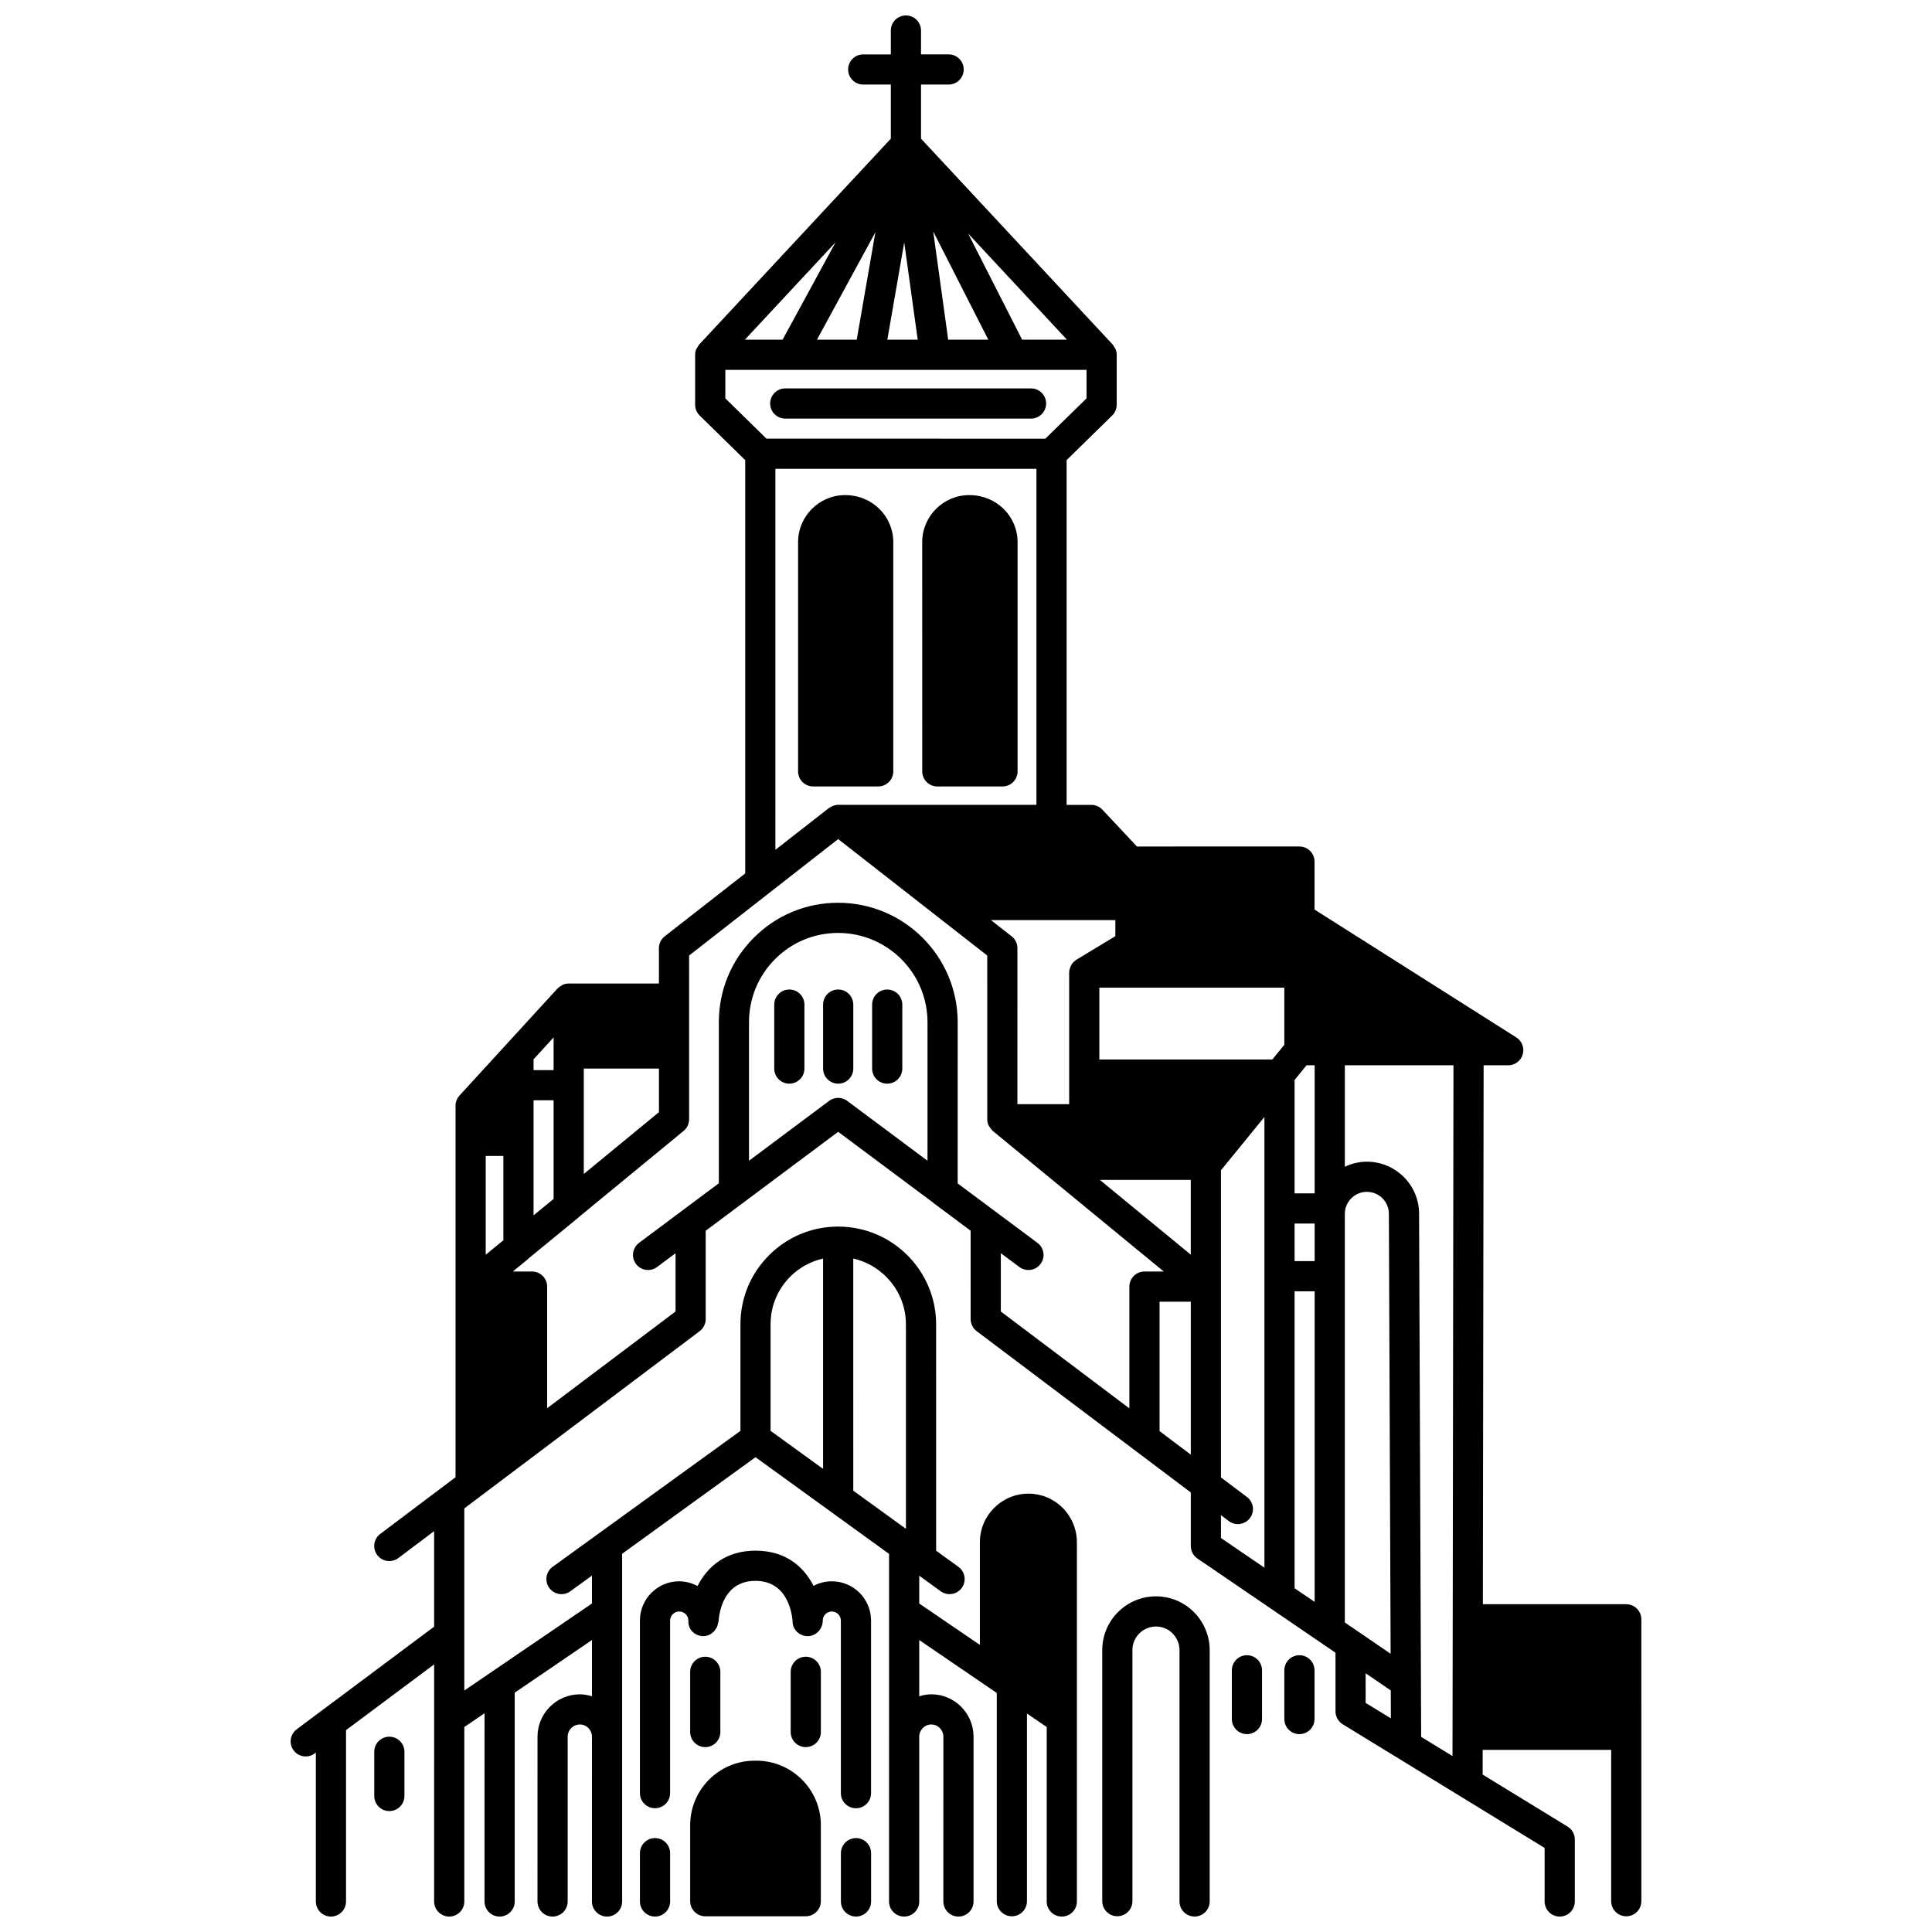 <?xml version="1.0" encoding="UTF-8"?>
<!-- Uploaded to: SVG Repo, www.svgrepo.com, Generator: SVG Repo Mixer Tools -->
<svg width="800px" height="800px" version="1.1" viewBox="144 144 512 512" xmlns="http://www.w3.org/2000/svg">
 <defs>
  <clipPath id="e">
   <path d="m221 148.09h358v503.81h-358z"/>
  </clipPath>
  <clipPath id="d">
   <path d="m326 610h36v41.902h-36z"/>
  </clipPath>
  <clipPath id="c">
   <path d="m313 631h9v20.902h-9z"/>
  </clipPath>
  <clipPath id="b">
   <path d="m366 631h9v20.902h-9z"/>
  </clipPath>
  <clipPath id="a">
   <path d="m436 567h29v84.902h-29z"/>
  </clipPath>
 </defs>
 <g clip-path="url(#e)">
  <path d="m574.97 569.13h-37.996l0.203-142.82h6.523c1.781 0 3.344-1.176 3.84-2.887 0.496-1.707-0.195-3.539-1.699-4.492l-53.48-33.891v-12.711c0-2.211-1.793-4-4-4l-43.051 0.004-9.172-9.773c-0.754-0.805-1.812-1.258-2.914-1.258h-6.559v-91.367l12.074-11.82c0.77-0.75 1.199-1.785 1.199-2.859v-13.234c0-0.523-0.113-1.031-0.305-1.508-0.082-0.203-0.227-0.359-0.344-0.543-0.141-0.227-0.238-0.477-0.426-0.676l-50.785-54.547v-14.34h7.316c2.207 0 4-1.789 4-4s-1.793-4-4-4h-7.316v-6.312c0-2.211-1.793-4-4-4s-4 1.789-4 4v6.316h-7.316c-2.207 0-4 1.789-4 4 0 2.211 1.793 4 4 4h7.316v14.34l-50.785 54.547c-0.184 0.199-0.289 0.449-0.426 0.676-0.113 0.184-0.262 0.34-0.344 0.543-0.191 0.477-0.305 0.984-0.305 1.508v13.234c0 1.074 0.434 2.102 1.199 2.859l12.074 11.82v109.53l-21.336 16.668c-0.973 0.754-1.535 1.918-1.535 3.152v9.355h-23.91c-0.562 0-1.098 0.125-1.586 0.336-0.109 0.047-0.188 0.141-0.293 0.195-0.367 0.199-0.719 0.418-1.004 0.719-0.02 0.02-0.047 0.027-0.066 0.047l-25.988 28.387c-0.676 0.738-1.051 1.703-1.051 2.703v98.449l-19.961 15.031c-1.762 1.328-2.113 3.836-0.789 5.598 0.789 1.043 1.984 1.59 3.199 1.59 0.836 0 1.68-0.262 2.402-0.805l9.473-7.133v25.324l-36.422 27.195c-1.766 1.324-2.129 3.832-0.809 5.598 0.789 1.047 1.988 1.598 3.207 1.598 0.832 0 1.672-0.258 2.391-0.797l0.285-0.211v39.438c0 2.211 1.793 4 4 4s4-1.789 4-4v-45.402l23.352-17.434-0.004 62.836c0 2.211 1.793 4 4 4s4-1.789 4-4v-46.227l5.359-3.652-0.004 49.879c0 2.211 1.793 4 4 4s4-1.789 4-4v-55.332l20.473-13.953v14.91c-1.02-0.309-2.078-0.523-3.199-0.523-6.195 0-11.234 5.043-11.234 11.238l-0.004 43.66c0 2.211 1.793 4 4 4 2.207 0 4-1.789 4-4v-43.664c0-1.789 1.453-3.242 3.238-3.242 1.762 0 3.199 1.453 3.199 3.242l-0.004 43.664c0 2.211 1.793 4 4 4s4-1.789 4-4v-92.148l35.344-25.586 35.391 25.617v48.457l-0.004 43.66c0 2.211 1.793 4 4 4s4-1.789 4-4v-43.664c0-1.789 1.434-3.242 3.199-3.242 1.762 0 3.199 1.453 3.199 3.242l-0.004 43.664c0 2.211 1.793 4 4 4s4-1.789 4-4v-43.664c0-6.199-5.023-11.238-11.195-11.238-1.121 0-2.18 0.215-3.199 0.523v-14.902l20.551 14.023v55.18c0 2.211 1.793 4 4 4s4-1.789 4-4v-49.727l5.238 3.574-0.004 46.23c0 2.211 1.793 4 4 4s4-1.789 4-4v-95.203c0-3.394-1.375-6.715-3.769-9.105-2.43-2.43-5.652-3.769-9.066-3.769-7.098 0-12.875 5.773-12.875 12.879v27.207l-16.074-10.969v-7.363l5.691 4.117c0.707 0.516 1.531 0.758 2.344 0.758 1.238 0 2.461-0.574 3.242-1.652 1.297-1.789 0.898-4.285-0.891-5.582l-5.906-4.273-0.004-59.988c0-14.285-11.645-25.91-25.949-25.91-6.922 0-13.418 2.691-18.285 7.559-4.914 4.871-7.625 11.391-7.625 18.355v28.227l-49.77 36.031c-1.789 1.297-2.188 3.793-0.891 5.582 1.297 1.785 3.793 2.191 5.582 0.891l5.731-4.152v7.398l-33.828 23.055-0.004-48.258 62.383-46.98c1-0.754 1.59-1.938 1.59-3.195v-23.41l35.105-26.219 25.18 18.773c0.043 0.035 0.059 0.082 0.105 0.117l9.82 7.316 0.004 23.422c0 1.254 0.586 2.438 1.59 3.195l56.754 42.754v14.191c0 1.324 0.656 2.559 1.746 3.305l36.602 24.973v15.547c0 1.395 0.723 2.688 1.914 3.414l53.504 32.773 0.004 14.191c0 2.211 1.793 4 4 4s4-1.789 4-4v-16.434c0-1.391-0.723-2.684-1.91-3.41l-22.516-13.789 0.008-6.551h34.051v40.105c0 2.211 1.793 4 4 4 2.207 0 4-1.789 4-4l-0.004-74.695c0-2.211-1.793-4-4-4zm-190.89-74.172v54.191l-13.953-10.102-0.004-61.52c7.973 1.82 13.957 8.926 13.957 17.43zm-30.602-12.684c2.406-2.406 5.398-4.004 8.645-4.742v55.73l-13.914-10.07v-28.23c0.004-4.82 1.867-9.32 5.269-12.688zm97.816 40.988v-34.301h8.277v40.531zm33.066-117.51v15.129l-3.184 3.902h-45.84v-19.031zm-44.785-17.914v4.262l-10.309 6.234c-0.246 0.148-0.461 0.336-0.664 0.531-0.035 0.031-0.074 0.051-0.109 0.09-0.32 0.324-0.555 0.703-0.746 1.113-0.047 0.105-0.09 0.203-0.129 0.312-0.164 0.441-0.281 0.898-0.281 1.379v34.867h-13.715l0.004-41.352c0-1.23-0.566-2.394-1.535-3.152l-5.488-4.285zm19.992 68.852v19.809l-24.094-19.809zm32.828 21.512h-5.316v-9.953h5.316zm-5.316 8h5.316v82.324l-5.316-3.625zm13.316 87.777v-108.29c0-1.562 0.605-3.027 1.711-4.125 1.098-1.105 2.566-1.711 4.125-1.711 3.219 0 5.836 2.598 5.836 5.812l0.465 116.6zm-8-113.73h-5.316v-30.047l3.18-3.898h2.141zm-150.99-226.23 24.039-25.816-14.047 25.816zm34.578-28.457-4.941 28.457h-10.539zm7.648 2.684 3.57 25.773h-8.051zm11.648 25.773-3.973-28.691 14.602 28.691zm19.598 0-14.32-28.133 26.195 28.133zm-78.66 15.551v-7.551h95.723v7.555l-10.91 10.68-73.906-0.004zm13.273 18.68h69.176v89.043h-52.531c-0.492 0-0.977 0.109-1.441 0.289-0.168 0.062-0.305 0.164-0.461 0.246-0.191 0.105-0.395 0.172-0.57 0.312l-14.172 11.07zm-58.777 159.34h-5.316v-2.856l5.316-5.809zm-13.312 22.75v22.34l-4.68 3.836v-26.176zm7.996-14.754h5.316v26.133l-5.316 4.359zm13.316-8.398h19.914v11.547l-19.914 16.379zm65.016 8.555-21.238 15.863v-36.691c0-6.332 2.449-12.27 6.918-16.742 4.438-4.469 10.371-6.934 16.715-6.934 13.055 0 23.672 10.621 23.672 23.676v36.695l-21.285-15.871c-1.414-1.055-3.359-1.059-4.781 0.004zm45.5 40.363 4.922 3.668c0.719 0.539 1.559 0.797 2.391 0.797 1.219 0 2.418-0.555 3.207-1.602 1.324-1.762 0.965-4.269-0.809-5.594l-21.148-15.758 0.004-42.703c0-17.461-14.207-31.672-31.668-31.672-8.488 0-16.438 3.305-22.379 9.289-5.965 5.961-9.25 13.91-9.25 22.383v42.664l-21.141 15.789c-1.77 1.32-2.141 3.824-0.82 5.594 0.785 1.055 1.992 1.605 3.211 1.605 0.832 0 1.668-0.258 2.383-0.793l4.891-3.652v15.441l-34.027 25.633v-32.227c0-2.211-1.793-4-4-4h-5.094l4.031-3.305c0.047-0.039 0.062-0.098 0.109-0.137l13.203-10.824c0.039-0.031 0.055-0.082 0.098-0.117l27.82-22.879c0.922-0.758 1.461-1.895 1.461-3.086l-0.004-43.391 39.504-30.863 39.504 30.863 0.004 43.395c0 0.586 0.141 1.133 0.367 1.637 0.062 0.145 0.18 0.246 0.262 0.383 0.207 0.344 0.43 0.664 0.723 0.926 0.043 0.039 0.062 0.105 0.109 0.141l45.316 37.254h-5.113c-2.207 0-4 1.789-4 4v32.273l-34.066-25.672zm58.34 69.43 2.07 1.559c0.719 0.547 1.566 0.809 2.406 0.809 1.211 0 2.41-0.547 3.195-1.586 1.332-1.758 0.98-4.269-0.785-5.598l-6.891-5.191 0.004-81.406 11.516-14.113v119.44l-11.516-7.856zm38.344 41.902 6.656 4.543 0.027 7.402-6.691-4.098 0.004-7.848zm14.707 16.855-0.551-138.64c0-7.606-6.207-13.793-13.836-13.793-2.059 0-4.027 0.488-5.836 1.336v-26.887h28.785l-0.195 146.81-0.062 36.254z"/>
 </g>
 <path d="m334.9 603v-15.949c0-2.211-1.793-4-4-4-2.207 0-4 1.789-4 4v15.949c0 2.211 1.793 4 4 4 2.211 0 4-1.793 4-4z"/>
 <path d="m364.45 563.06c-1.75 0-3.402 0.434-4.852 1.211-2.508-4.918-7.219-9.328-15.383-9.328-7.856 0-12.723 4.164-15.359 9.375-1.465-0.777-3.102-1.258-4.875-1.258-5.734 0-10.395 4.664-10.395 10.395v45.742c0 2.211 1.793 4 4 4 2.207 0 4-1.789 4-4v-45.742c0-1.301 1.098-2.398 2.398-2.398 1.344 0 2.438 1.074 2.438 2.398v0.281c0 2.211 1.793 3.859 4 3.859 1.473 0 2.699-0.891 3.394-2.113 0.055-0.094 0.129-0.172 0.176-0.273 0.129-0.277 0.184-0.57 0.25-0.875 0.043-0.191 0.148-0.359 0.164-0.562 0.258-3.254 1.723-10.828 9.809-10.828 9.086 0 9.789 9.836 9.836 10.938 0.078 2.184 2.004 3.738 4.066 3.719 2.18-0.039 3.926-1.957 3.926-4.137 0-1.324 1.074-2.398 2.398-2.398 1.324 0 2.398 1.074 2.398 2.398v45.742c0 2.211 1.793 4 4 4s4-1.789 4-4v-45.742c0.004-5.742-4.66-10.402-10.391-10.402z"/>
 <path d="m357.54 583.05c-2.207 0-4 1.789-4 4v15.949c0 2.211 1.793 4 4 4 2.207 0 4-1.789 4-4v-15.949c-0.004-2.211-1.793-4-4-4z"/>
 <g clip-path="url(#d)">
  <path d="m344.46 610.6h-0.48c-9.414 0-17.074 7.66-17.074 17.078v20.152c0 2.211 1.793 4 4 4h26.629c2.207 0 4-1.789 4-4v-20.152c-0.004-9.414-7.664-17.078-17.074-17.078z"/>
 </g>
 <g clip-path="url(#c)">
  <path d="m317.59 631.11c-2.207 0-4 1.789-4 4v12.797c0 2.211 1.793 4 4 4 2.207 0 4-1.789 4-4v-12.797c0-2.211-1.793-4-4-4z"/>
 </g>
 <g clip-path="url(#b)">
  <path d="m370.85 631.11c-2.207 0-4 1.789-4 4v12.797c0 2.211 1.793 4 4 4 2.207 0 4-1.789 4-4v-12.797c0-2.211-1.789-4-4-4z"/>
 </g>
 <path d="m247.18 604.24c-2.207 0-4 1.789-4 4v11.715c0 2.211 1.793 4 4 4s4-1.789 4-4v-11.715c0-2.215-1.793-4-4-4z"/>
 <g clip-path="url(#a)">
  <path d="m450.34 567.05c-7.848 0-14.234 6.387-14.234 14.234v66.539c0 2.211 1.793 4 4 4s4-1.789 4-4l-0.004-66.539c0-3.438 2.801-6.238 6.238-6.238 1.668 0 3.231 0.648 4.383 1.797 1.195 1.227 1.855 2.801 1.855 4.438v66.621c0 2.211 1.793 4 4 4s4-1.789 4-4v-66.613c0-3.746-1.473-7.305-4.172-10.062-2.695-2.695-6.269-4.176-10.066-4.176z"/>
 </g>
 <path d="m474.45 582.65c-2.207 0-4 1.789-4 4v12.914c0 2.211 1.793 4 4 4s4-1.789 4-4v-12.914c0-2.211-1.793-4-4-4z"/>
 <path d="m488.36 582.65c-2.207 0-4 1.789-4 4v12.914c0 2.211 1.793 4 4 4s4-1.789 4-4v-12.914c0-2.211-1.789-4-4-4z"/>
 <path d="m366.13 406.23c-2.207 0-4 1.789-4 4v16.953c0 2.211 1.793 4 4 4 2.207 0 4-1.789 4-4v-16.953c-0.004-2.211-1.793-4-4-4z"/>
 <path d="m353.18 406.23c-2.207 0-4 1.789-4 4v16.953c0 2.211 1.793 4 4 4s4-1.789 4-4v-16.953c0-2.211-1.793-4-4-4z"/>
 <path d="m379.12 406.23c-2.207 0-4 1.789-4 4v16.953c0 2.211 1.793 4 4 4s4-1.789 4-4v-16.953c0-2.211-1.793-4-4-4z"/>
 <path d="m352.1 254.93h65.137c2.207 0 4-1.789 4-4 0-2.211-1.793-4-4-4l-65.137 0.004c-2.207 0-4 1.789-4 4 0 2.207 1.793 3.996 4 3.996z"/>
 <path d="m380.73 348.42v-60.738c0-6.883-5.582-12.477-12.754-12.477-6.879 0-12.477 5.594-12.477 12.477v60.738c0 2.211 1.793 4 4 4h17.234c2.203 0 3.996-1.793 3.996-4z"/>
 <path d="m392.4 352.42h17.273c2.207 0 4-1.789 4-4l-0.004-60.738c0-6.883-5.598-12.477-12.797-12.477-6.879 0-12.477 5.594-12.477 12.477l0.004 60.738c0 2.207 1.793 4 4 4z"/>
</svg>